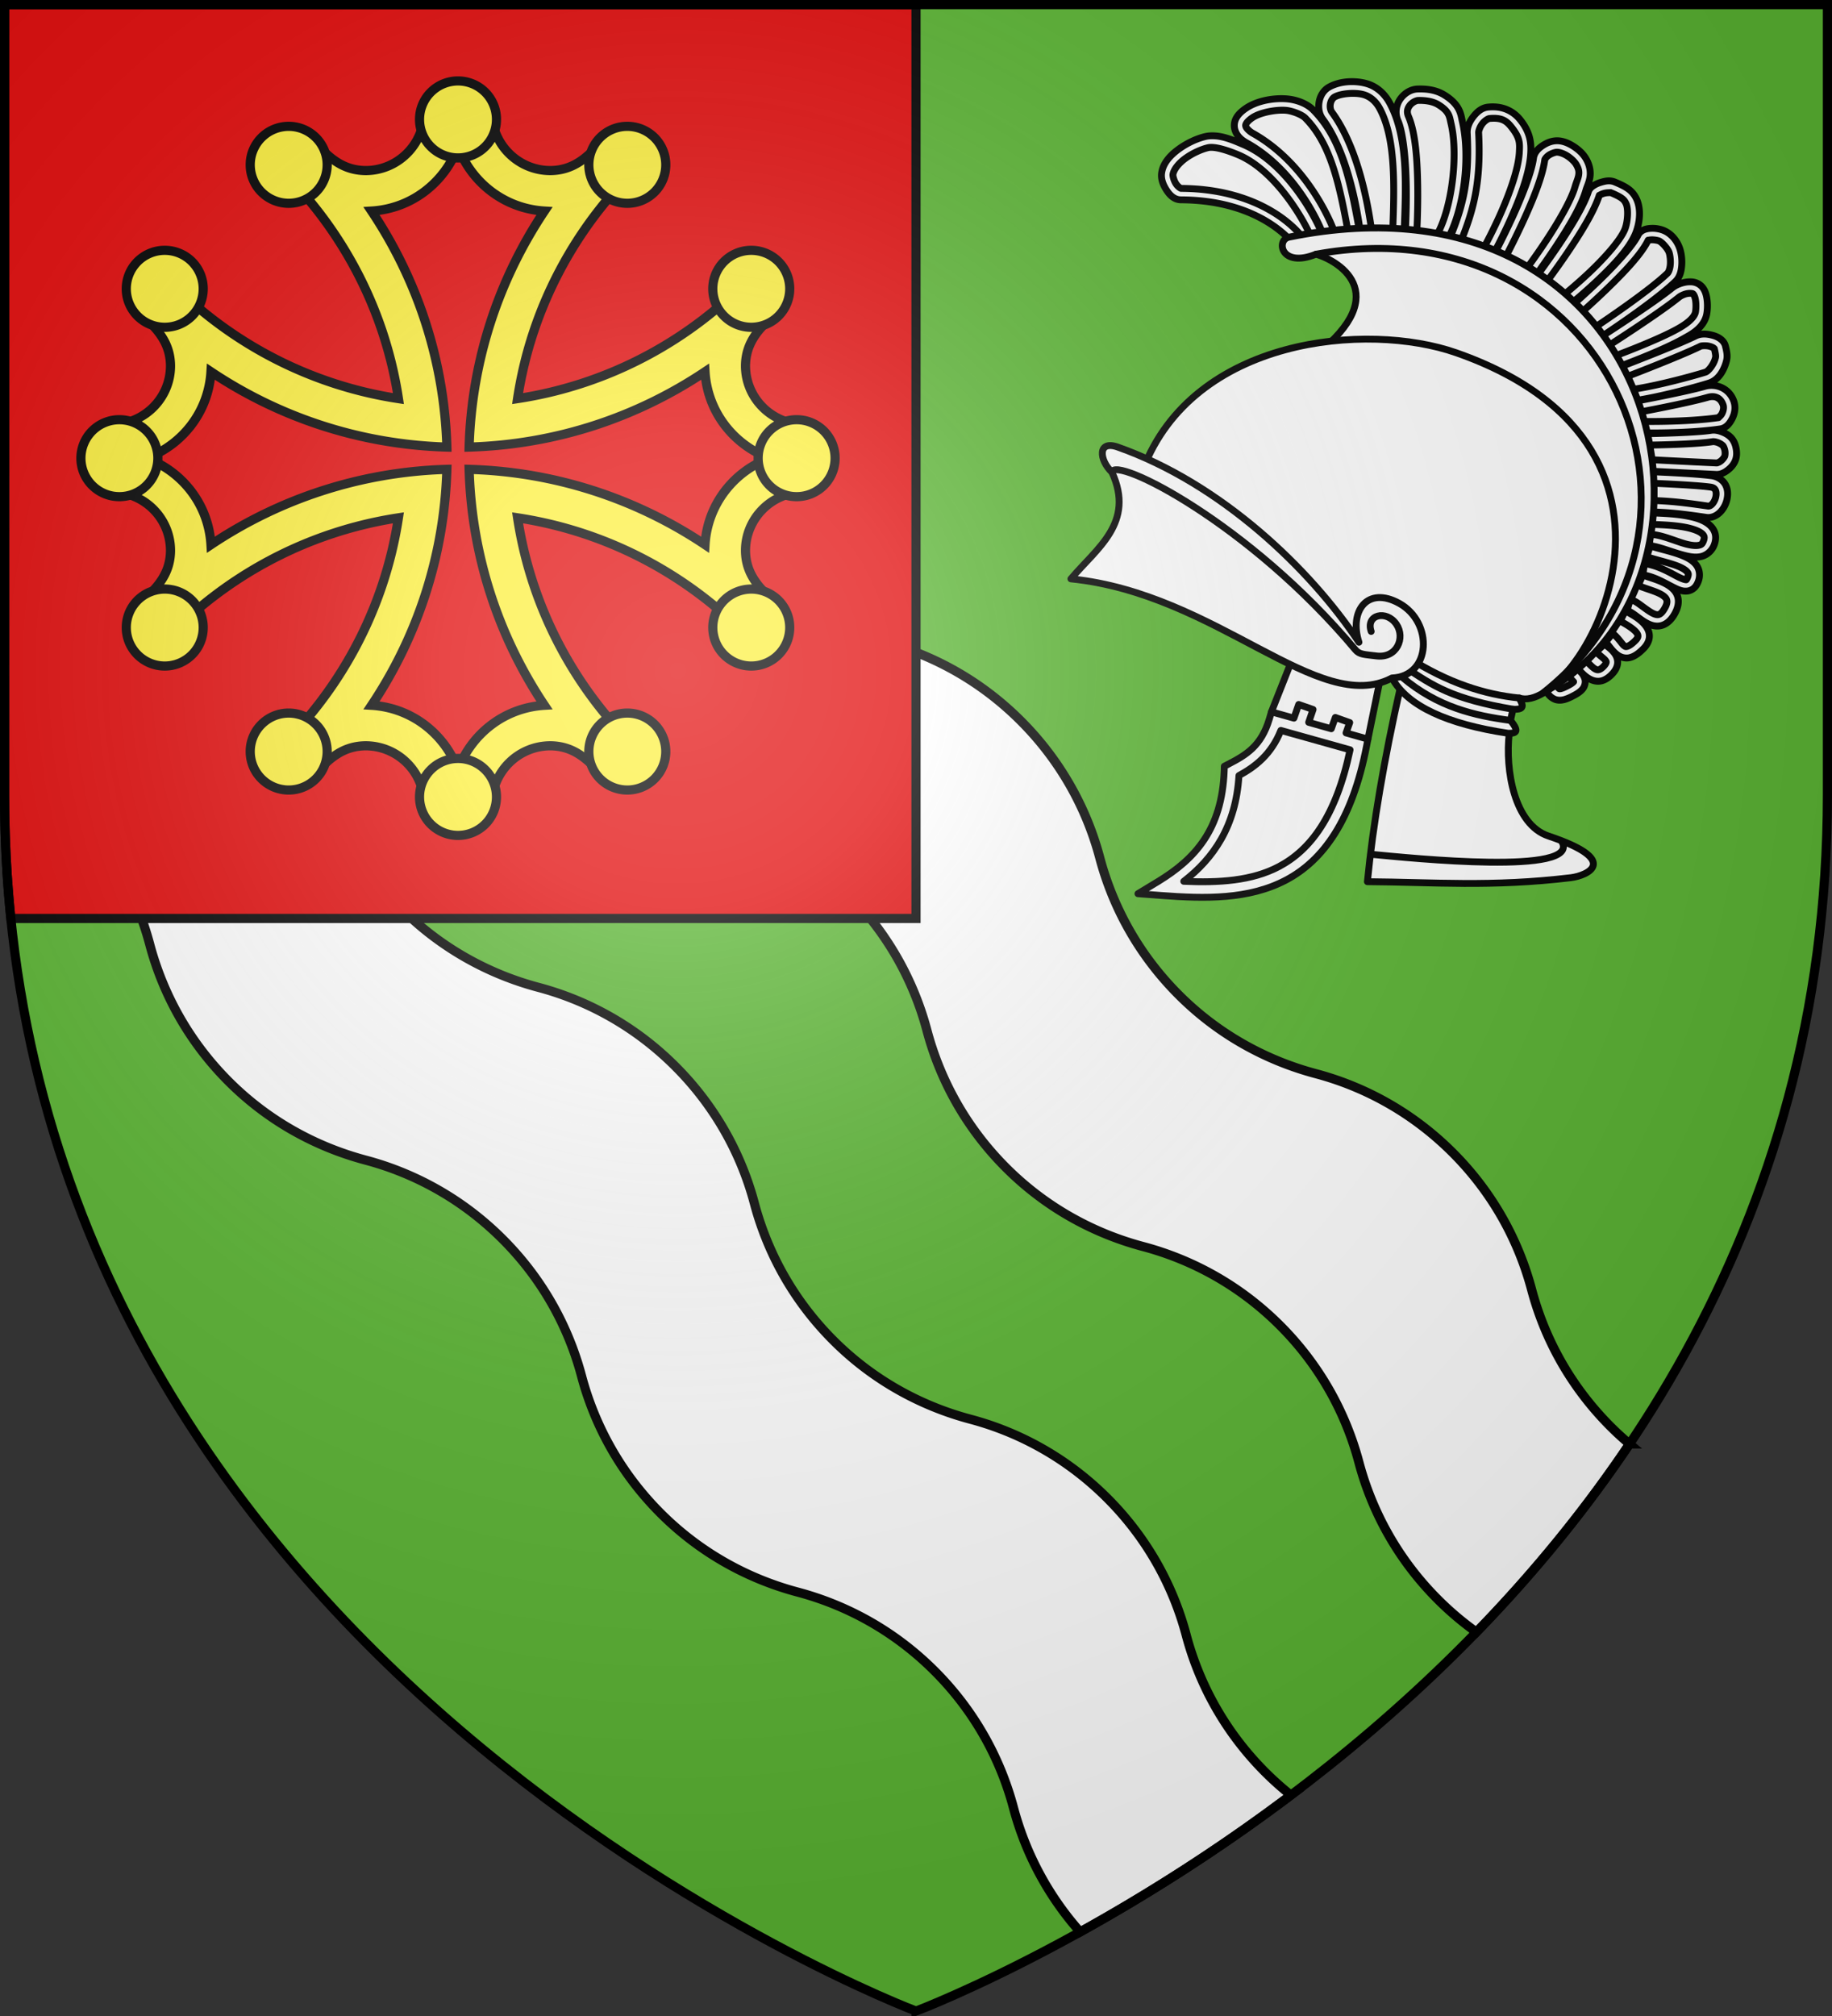 <svg xmlns="http://www.w3.org/2000/svg" width="600" height="660"><rect width="100%" height="100%" fill="#333333" stroke="none"/><radialGradient id="a" cx="221.445" cy="226.331" r="300" gradientTransform="matrix(1.353 0 0 1.349 -77.63 -85.747)" gradientUnits="userSpaceOnUse"><stop offset="0" stop-color="#fff" stop-opacity=".314"/><stop offset=".19" stop-color="#fff" stop-opacity=".251"/><stop offset=".6" stop-color="#6b6b6b" stop-opacity=".125"/><stop offset="1" stop-opacity=".125"/></radialGradient><path fill="#5ab532" fill-rule="evenodd" d="M300 658.5s298.5-112.32 298.5-397.772V2.176H1.5v258.552C1.5 546.18 300 658.5 300 658.5"/><g stroke="#000"><path fill="#fff" stroke-width="3" d="M24.102 2.188v62.906c4.86 12.544 12.313 24.282 22.437 34.406 12.893 12.893 28.459 21.437 44.906 25.813 16.442 4.376 31.956 12.986 44.844 25.874 12.893 12.893 21.5 28.397 25.875 44.844 4.377 16.442 12.955 31.987 25.844 44.875 12.893 12.893 28.459 21.406 44.906 25.781 16.441 4.377 31.955 12.987 44.844 25.875 12.893 12.893 21.468 28.397 25.844 44.844 4.376 16.442 12.986 31.987 25.875 44.875 12.892 12.893 28.458 21.437 44.906 25.813 16.441 4.377 31.955 12.955 44.844 25.844 12.893 12.892 21.468 28.396 25.843 44.843 4.377 16.442 12.987 31.987 25.875 44.875a99.3 99.3 0 0 0 12.602 10.662c17.764-18.296 34.84-38.786 50.15-61.58a101 101 0 0 1-6.19-5.676c-12.888-12.888-21.497-28.402-25.874-44.843-4.376-16.448-12.951-31.951-25.844-44.844-12.888-12.889-28.402-21.498-44.844-25.875-16.447-4.376-32.013-12.92-44.906-25.812-12.888-12.889-21.467-28.403-25.844-44.844-4.375-16.448-12.982-31.951-25.875-44.844-12.888-12.888-28.402-21.498-44.843-25.875-16.448-4.376-32.014-12.92-44.907-25.812-12.888-12.889-21.467-28.403-25.843-44.844-4.376-16.448-12.983-31.982-25.875-44.875-12.889-12.889-28.403-21.467-44.844-25.844-16.448-4.376-32.014-12.92-44.906-25.812a99.24 99.24 0 0 1-24.657-40.75zM1.5 165.934v81.933a99.8 99.8 0 0 1 21.664 16.446c12.893 12.892 21.5 28.396 25.875 44.843 4.377 16.442 12.955 31.987 25.844 44.875 12.893 12.893 28.459 21.406 44.906 25.781 16.441 4.377 31.955 12.987 44.844 25.875 12.893 12.893 21.468 28.397 25.844 44.844 4.376 16.442 12.986 31.987 25.875 44.875 12.892 12.893 28.458 21.437 44.906 25.813 16.441 4.377 31.955 12.955 44.844 25.843 12.893 12.893 21.468 28.397 25.843 44.844a99.4 99.4 0 0 0 21.826 40.565c20.034-11.103 44.01-25.925 69.026-44.778a101 101 0 0 1-8.414-7.505c-12.889-12.889-21.498-28.403-25.875-44.844-4.376-16.448-12.951-31.951-25.844-44.844-12.888-12.889-28.402-21.498-44.844-25.875-16.447-4.376-32.013-12.92-44.906-25.812-12.888-12.889-21.467-28.403-25.844-44.844-4.375-16.448-12.982-31.951-25.875-44.844-12.888-12.888-28.402-21.498-44.843-25.875-16.448-4.376-32.014-12.92-44.907-25.812-12.888-12.889-21.467-28.403-25.843-44.844-4.376-16.448-12.983-31.982-25.875-44.875-12.889-12.889-28.403-21.467-44.844-25.844-11.805-3.14-23.149-8.44-33.383-15.941z"/><path fill="#e20909" stroke-width="3" d="M1.5 1.5v258.777c0 13.879.712 27.343 2.053 40.41H300V1.5z"/><g fill="#fcef3c" fill-rule="evenodd" stroke-width="3"><path d="M150 36.44c-3.811 0-7.345.212-11.06.578-.23 10.426-8.748 18.826-19.23 18.826-7.104-.087-11.681-3.804-16.543-9.288A114 114 0 0 0 89.99 53.61c21.23 19.94 35.924 46.754 40.501 76.891-30.134-4.578-56.943-19.27-76.88-40.499a114 114 0 0 0-7.054 13.179c5.483 4.861 9.2 9.438 9.287 16.543 0 10.481-8.4 18.999-18.826 19.228-.366 3.716-.577 7.238-.577 11.049s.211 7.357.577 11.073c10.426.23 18.826 8.747 18.826 19.229-.087 7.105-3.804 11.68-9.287 16.542a114 114 0 0 0 7.054 13.18c19.936-21.228 46.744-35.92 76.876-40.5-4.581 30.128-19.273 56.933-40.497 76.867a114 114 0 0 0 13.178 7.053c4.862-5.484 9.439-9.2 16.543-9.287 10.482 0 19 8.4 19.23 18.825 3.715.366 7.249.578 11.06.578s7.345-.212 11.061-.578c.23-10.426 8.747-18.825 19.229-18.825 7.105.087 11.681 3.803 16.543 9.287a114 114 0 0 0 13.178-7.053c-21.224-19.934-35.916-46.74-40.497-76.867 30.132 4.58 56.94 19.272 76.877 40.5a114 114 0 0 0 7.054-13.18c-5.484-4.862-9.201-9.437-9.288-16.542 0-10.482 8.4-19 18.826-19.229.366-3.716.577-7.262.577-11.073s-.211-7.333-.577-11.049c-10.426-.23-18.826-8.747-18.826-19.228.087-7.105 3.804-11.682 9.288-16.543A114 114 0 0 0 246.39 90c-19.938 21.228-46.747 35.92-76.88 40.5 4.576-30.138 19.27-56.952 40.5-76.892a114 114 0 0 0-13.178-7.053c-4.862 5.484-9.438 9.201-16.543 9.288-10.482 0-19-8.4-19.229-18.826-3.716-.366-7.25-.578-11.06-.578zm0 11.572c4.406 11.77 15.204 20.29 28.307 21.086-14.865 22.241-23.849 48.727-24.663 77.27 28.538-.817 55.02-9.8 77.259-24.663.796 13.104 9.315 23.889 21.086 28.295-11.77 4.406-20.29 15.216-21.086 28.319-22.238-14.863-48.72-23.846-77.258-24.662.819 28.533 9.8 55.01 24.662 77.245-13.103.796-23.9 9.315-28.307 21.086-4.406-11.77-15.204-20.29-28.307-21.086 14.861-22.235 23.844-48.712 24.662-77.245-28.538.816-55.02 9.799-77.258 24.662-.796-13.103-9.315-23.913-21.086-28.319 11.77-4.406 20.29-15.191 21.086-28.295 22.239 14.864 48.721 23.846 77.26 24.663-.815-28.543-9.798-55.029-24.664-77.27 13.103-.796 23.9-9.315 28.307-21.086z"/><path stroke-linecap="round" stroke-linejoin="round" d="M218.052 246.045a12.6 12.6 0 0 0-12.6-12.6 12.6 12.6 0 0 0-12.599 12.6 12.6 12.6 0 0 0 12.6 12.6 12.6 12.6 0 0 0 12.599-12.6m-110.902-.001a12.6 12.6 0 0 0-12.6-12.6 12.6 12.6 0 0 0-12.599 12.6 12.6 12.6 0 0 0 12.6 12.6 12.6 12.6 0 0 0 12.599-12.6M162.6 260.9a12.6 12.6 0 0 0-12.599-12.6 12.6 12.6 0 0 0-12.6 12.6 12.6 12.6 0 0 0 12.6 12.6 12.6 12.6 0 0 0 12.6-12.6M53.955 81.948a12.6 12.6 0 0 1 12.6 12.599 12.6 12.6 0 0 1-12.6 12.6 12.6 12.6 0 0 1-12.6-12.6 12.6 12.6 0 0 1 12.6-12.6m.001 110.901a12.6 12.6 0 0 1 12.6 12.6 12.6 12.6 0 0 1-12.6 12.6 12.6 12.6 0 0 1-12.6-12.6 12.6 12.6 0 0 1 12.6-12.6M39.1 137.4A12.6 12.6 0 0 1 51.7 150a12.6 12.6 0 0 1-12.6 12.599 12.6 12.6 0 0 1-12.599-12.6A12.6 12.6 0 0 1 39.1 137.4m206.946 80.65a12.6 12.6 0 0 1-12.6-12.6 12.6 12.6 0 0 1 12.6-12.6 12.6 12.6 0 0 1 12.6 12.6 12.6 12.6 0 0 1-12.6 12.6m-.001-110.903a12.6 12.6 0 0 1-12.6-12.6 12.6 12.6 0 0 1 12.6-12.599 12.6 12.6 0 0 1 12.6 12.6 12.6 12.6 0 0 1-12.6 12.6m14.857 55.45a12.6 12.6 0 0 1-12.6-12.599 12.6 12.6 0 0 1 12.6-12.6 12.6 12.6 0 0 1 12.599 12.6 12.6 12.6 0 0 1-12.6 12.6m-42.849-108.64a12.6 12.6 0 0 1-12.6 12.599 12.6 12.6 0 0 1-12.599-12.6 12.6 12.6 0 0 1 12.6-12.6 12.6 12.6 0 0 1 12.6 12.6m-110.902 0a12.6 12.6 0 0 1-12.6 12.6 12.6 12.6 0 0 1-12.599-12.6 12.6 12.6 0 0 1 12.6-12.6 12.6 12.6 0 0 1 12.6 12.6M162.6 39.1a12.6 12.6 0 0 1-12.599 12.6 12.6 12.6 0 0 1-12.6-12.6 12.6 12.6 0 0 1 12.6-12.6 12.6 12.6 0 0 1 12.6 12.6"/></g><g fill="#fff" stroke-linecap="round" stroke-linejoin="round" stroke-width="2.247"><path d="M458.668 225.162c-5.325 23.577-8.916 44.725-10.747 63.41 21.611.145 40.52 1.812 66.578-1.31 5.284-.633 16.668-5.604-7.339-13.625-11.228-3.752-14.19-21.633-12.844-33.54z" transform="matrix(1.001 0 0 1.001 -.528 -.211)"/><g stroke-width="1.804"><path d="M337.81 174.721c2.04 2.204 2.019 3.566 6.248 1.265 3.52-1.916 1.568-3.052.298-4.538m7.14-6.47c1.32 1.392 5.01 2.962 1.711 6.099-2.75 2.614-4.782.114-6.546-1.711m10.712-12.794c3.975 2.07 7.32 4.566 4.388 7.513-4.634 4.66-5.616.06-7.959-1.786m8.257-15.1c3.347 1.475 11.09 2.436 7.513 8.331-3.345 5.512-7.435-.973-10.637-1.86m5.207-14.058c5.478 1.764 13.203 2.702 11.752 7.141-1.58 4.835-6.094-1.43-13.017-2.455m2.157-13.314c2.353.278 17.194-.066 15.026 6.248-1.91 5.559-10.414-.397-15.62-.595m-.15-16.439s11.584.428 16.216 1.042c5.172.684 2.587 8.483-.967 7.959-8.05-1.19-10.628-1.298-14.951-1.488m-.818-17.48s12.357-.167 17.034-.893c1.306-.203 3.266.603 4.09 1.637.804 1.006 1.154 3.046.67 4.24-.503 1.24-2.233 2.74-3.57 2.677-8.095-.375-18.224-.892-18.224-.892m-2.38-15.398s12.508-2.323 17.96-3.874c2.384-.678 4.899.291 5.811 2.971.778 2.283-1.03 5.09-2.423 5.292-8.676 1.259-20.753 1.01-20.753 1.01m-4.166-14.622s14.266-5.45 19.34-7.96c1.602-.791 5.296-.097 5.727 1.637.528 2.125.473 2.6.15 3.645-.52 1.675-1.822 3.78-3.497 4.3-3.081.955-12.428 3.566-19.786 4.627m-7.364-13.985s13.917-8.945 18.82-12.943c1.25-1.02 3.86-1.811 5.28-1.041 1.734.94 1.793 4.3 1.488 6.248-.446 2.854-3.796 4.623-5.05 5.347-5.847 3.378-17.86 7.746-17.86 7.746m-10.488-13.39s15.078-12.973 18.15-19.34c.615-1.277 3.359-1.093 4.686-.595 1.51.566 3.086 2.478 3.57 4.016.634 2.015.702 5.526-.818 6.992-5.747 5.544-20.381 15.1-20.381 15.1M335.43 68.948s11.76-15.243 14.355-23.282c.405-1.258 3.765-2.147 4.984-1.637 3.065 1.282 4.055 2.005 4.835 3.645 1.036 2.178.635 5.81-.297 8.034-2.99 7.133-17.704 18.744-17.704 18.744m-17.108-11.306s9.84-18.212 10.935-26.555c.218-1.664 2.86-3.208 4.537-3.273 2.272-.088 5.319 1.983 6.471 3.942 1.838 3.124.434 5.028-.148 7.067-2.223 7.783-13.836 23.133-13.836 23.133m-19.042-9.67c3.326-8.145 5.288-15.182 4.612-28.042-.106-2.015 2.158-5.078 4.165-5.282 3.683-.374 5.642.979 7.067 2.753 2.546 3.171 2.577 5.25 2.454 7.661-.507 10.001-10.425 27.448-10.425 27.448m-19.5-6.546s1.342-21.92-2.06-29.828c-1.453-3.379 1.66-6.188 3.868-6.248 1.662-.046 4.104.119 6.1 1.339 3.65 2.232 3.658 4.15 4.092 6.025 2.051 8.876.285 22.824-3.869 30.125m-20.01-2.008c-2.352-16.437-6.725-25.4-10.115-29.968-1.4-1.886-.803-5.144 1.264-6.257 2.38-1.281 6.251-1.438 8.777-.67 2.174.662 3.895 2.246 4.984 4.24 4.723 8.648 4.044 21.716 3.645 33.101m-18.447 0s-6.033-16.423-20.605-24.546c-1.734-.968-4.73-3.503-.074-6.62 2.488-1.666 6.762-2.417 9.744-2.158 1.924.167 4.59 1.084 5.951 2.455 7.086 7.138 9.37 17.89 11.753 31.092m-14.623 2.278s-8.494-12.204-30.784-12.314c-1.95-.01-3.905-3.48-3.604-5.406.613-3.927 6.489-7.36 10.361-8.259 2.651-.615 6.35.899 8.86 1.952 10.04 4.215 17.723 16.79 20.423 23.576" transform="matrix(1.247 0 0 1.247 85.808 6.419)"/><path d="m345.503 170.469-2.281 1.969c.701.82 1.18 1.352 1.25 1.406-.112.13-.409.423-1.125.812-1.003.546-1.706.86-2.125.969s-.483.052-.531.031c-.097-.04-.656-.752-1.781-1.969l-2.188 2.063c.913.987 1.352 2.072 2.813 2.687.73.308 1.607.309 2.437.094s1.701-.614 2.813-1.219c.985-.536 1.68-1.057 2.187-1.75s.684-1.7.469-2.437c-.43-1.476-1.426-2.058-1.938-2.656m7.094-6.531L350.41 166c.946 1 2.055 1.708 2.437 2.25.191.271.215.33.188.5-.028.17-.197.605-.875 1.25-.535.508-.904.644-1.157.688-.252.043-.453.005-.781-.157-.657-.322-1.549-1.267-2.469-2.219l-2.156 2.094c.844.874 1.825 2.082 3.313 2.813.743.365 1.668.603 2.625.437s1.877-.7 2.718-1.5c.972-.923 1.583-1.888 1.75-2.937s-.203-2.031-.687-2.719c-.969-1.375-2.347-2.17-2.719-2.562m5.469-8.688-1.375 2.656c1.921 1.001 3.605 2.125 4.281 3 .338.438.42.73.406.969-.013.238-.13.596-.687 1.156-1.053 1.059-1.79 1.44-2.156 1.531-.367.092-.437.068-.75-.156-.627-.447-1.496-2.046-3.063-3.281l-1.844 2.344c.776.611 1.58 2.226 3.188 3.375.804.574 1.993.955 3.187.656s2.298-1.073 3.563-2.344c.908-.913 1.502-2.002 1.562-3.125s-.403-2.124-1.031-2.937c-1.257-1.627-3.227-2.774-5.281-3.844m4.594-9.437-1.22 2.75c1.955.86 4.634 1.49 6.188 2.437.777.473 1.182.928 1.313 1.375s.104 1.122-.656 2.375c-.699 1.15-1.198 1.402-1.594 1.469s-.975-.092-1.75-.531c-.776-.44-1.676-1.112-2.594-1.782s-1.825-1.362-3-1.687l-.812 2.906c.426.118 1.208.564 2.062 1.188s1.81 1.396 2.875 2 2.308 1.083 3.719.843 2.682-1.238 3.656-2.844c1.028-1.694 1.388-3.344.969-4.78s-1.495-2.406-2.625-3.095c-2.26-1.376-5.139-2.01-6.531-2.625m1.937-7.625-.906 2.843c2.861.922 6.133 1.615 8.344 2.531 1.105.459 1.91.992 2.25 1.407s.423.591.187 1.312c-.15.459-.314.69-.375.75-.06.061-.015.024-.094.031-.157.016-.907-.175-1.937-.687-2.06-1.025-5.116-2.993-8.969-3.563l-.437 2.97c3.07.453 5.74 2.125 8.062 3.28 1.161.578 2.244 1.106 3.594.97.675-.07 1.39-.39 1.906-.907s.849-1.156 1.094-1.906c.49-1.498.153-3.092-.719-4.157s-2.077-1.73-3.406-2.28c-2.66-1.104-5.977-1.752-8.594-2.595m.625-8.688-.375 2.969c.806.095 2.094.115 3.75.219s3.587.277 5.344.625 3.31.9 4.094 1.5c.391.3.6.588.687.843.087.256.093.551-.094 1.094-.34.988-.64 1.14-1.375 1.281s-1.957.01-3.375-.375c-2.834-.77-6.232-2.411-9.375-2.531l-.125 3c2.064.079 5.522 1.538 8.72 2.406 1.597.434 3.158.768 4.718.469s3.041-1.49 3.656-3.281c.356-1.036.413-2.096.094-3.031-.319-.936-.956-1.69-1.688-2.25-1.463-1.121-3.367-1.672-5.343-2.063s-4.03-.58-5.75-.687-3.193-.144-3.563-.188m-.875-10.812-.125 3s11.694.448 16.094 1.03c.91.121 1.192.406 1.406.813s.256 1.093.094 1.813c-.163.72-.543 1.445-.969 1.875s-.763.549-1.094.5c-8.083-1.194-10.772-1.31-15.094-1.5l-.125 3c4.325.19 6.764.284 14.782 1.469 1.445.213 2.76-.47 3.656-1.375s1.5-2.063 1.781-3.313.27-2.613-.375-3.844-2.01-2.184-3.687-2.406c-4.865-.644-16.344-1.062-16.344-1.062m16.219-10.844c-4.315.67-16.813.875-16.813.875l.031 3s12.212-.124 17.25-.906c.243-.038.87.051 1.438.28s1.08.601 1.25.813c.16.2.405.76.5 1.344.095.583.02 1.202-.063 1.406-.105.26-.516.838-1 1.219s-1.013.535-1.093.531c-8.09-.374-18.219-.906-18.219-.906l-.156 3s10.118.531 18.219.906c1.257.058 2.283-.524 3.125-1.187s1.508-1.458 1.906-2.438c.401-.99.41-2.013.25-3s-.482-1.943-1.125-2.75c-.655-.82-1.524-1.337-2.469-1.719s-1.968-.633-3.031-.468m.687-11.782a6.5 6.5 0 0 0-2.312.22c-5.25 1.493-17.813 3.843-17.813 3.843l.532 2.938s12.44-2.299 18.093-3.907c1.756-.5 3.323.043 4 2.031.214.628.07 1.518-.312 2.25-.383.733-1.096 1.09-.906 1.063-8.452 1.226-20.532 1-20.532 1l-.062 3s12.101.26 21-1.031c1.581-.23 2.48-1.364 3.156-2.656s1.032-2.94.469-4.594c-.861-2.529-3.009-3.962-5.313-4.157m-2.625-13.5c-.73.021-1.44.162-2.125.5-4.846 2.397-19.218 7.907-19.218 7.907l1.062 2.812s14.167-5.41 19.469-8.031c.234-.116 1.377-.224 2.281 0 .452.112.862.279 1.094.437s.257.25.25.22c.254 1.024.336 1.591.344 1.905s-.038.453-.188.938c-.414 1.337-1.709 3.067-2.5 3.312-3 .931-12.37 3.557-19.562 4.594l.437 2.969c7.525-1.085 16.837-3.706 20-4.688 2.56-.794 3.877-3.266 4.5-5.28.174-.562.329-1.191.313-1.907s-.165-1.463-.438-2.563c-.223-.897-.836-1.534-1.469-1.968s-1.337-.696-2.062-.875-1.458-.302-2.188-.282m-3.312-13.718a7.2 7.2 0 0 0-1.875.187c-1.2.279-2.313.787-3.188 1.5-4.673 3.812-18.687 12.844-18.687 12.844l1.625 2.531s13.838-8.846 18.969-13.031c.376-.307 1.196-.727 1.968-.906s1.474-.099 1.657 0c.215.116.56.707.718 1.687s.13 2.201 0 3.031c-.283 1.816-2.972 3.508-4.312 4.282-5.562 3.213-17.625 7.625-17.625 7.625l1 2.812s11.992-4.3 18.125-7.844c1.168-.674 5.173-2.545 5.781-6.437.175-1.119.229-2.547 0-3.969s-.762-2.989-2.281-3.812a4.2 4.2 0 0 0-1.875-.5m-10.594-14.032c-.586.033-1.19.125-1.781.375s-1.213.714-1.563 1.438c-1.291 2.678-5.821 7.623-9.937 11.625s-7.844 7.219-7.844 7.219l1.969 2.281s3.778-3.268 7.969-7.344c4.19-4.075 8.751-8.81 10.53-12.5-.04.087-.074.09.063.031s.407-.106.75-.125c.686-.037 1.598.131 2 .282.792.297 2.377 2.074 2.688 3.062.247.784.391 2.02.312 3.125-.079 1.106-.428 2.003-.75 2.313-5.45 5.258-20.156 14.937-20.156 14.937l1.625 2.5s14.582-9.451 20.625-15.281c1.199-1.156 1.548-2.73 1.656-4.25s-.08-3.02-.468-4.25c-.658-2.088-2.241-4.133-4.47-4.969a8 8 0 0 0-3.218-.469M353.41 42.344c-.628.049-1.248.216-1.875.406s-1.228.456-1.782.812-1.135.816-1.406 1.657c-1.179 3.653-4.733 9.476-7.969 14.25s-6.125 8.562-6.125 8.562l2.375 1.844s2.957-3.861 6.25-8.719 6.929-10.645 8.344-15.031c-.068.212-.073.085.156-.063.23-.147.616-.311 1.032-.437.83-.252 1.91-.165 1.78-.219 1.494.625 2.392 1.09 2.938 1.5s.804.731 1.125 1.406c.694 1.459.423 4.984-.343 6.813-1.269 3.025-5.594 7.785-9.594 11.531s-7.656 6.625-7.656 6.625l1.875 2.344s3.708-2.938 7.812-6.781 8.622-8.455 10.344-12.563c1.098-2.62 1.659-6.352.281-9.25-.459-.965-1.121-1.817-2.031-2.5s-2.022-1.217-3.594-1.875a4.1 4.1 0 0 0-1.937-.312m-13.5-10.532c-1.268.05-2.491.542-3.594 1.282s-2.172 1.766-2.375 3.312c-.49 3.736-3.175 10.42-5.75 15.969s-5 10.062-5 10.062l2.625 1.407s2.475-4.577 5.094-10.219 5.395-12.237 6-16.844c.015-.117.37-.723 1.062-1.187s1.653-.766 2.063-.782c.654-.025 1.766.328 2.78.97s1.944 1.568 2.345 2.25c.766 1.303.77 2.062.625 2.905s-.593 1.762-.938 2.97c-.993 3.478-4.41 9.327-7.562 14.093s-6.032 8.562-6.032 8.562l2.407 1.813s2.914-3.895 6.125-8.75 6.708-10.57 7.937-14.875c.238-.832.79-1.882 1.031-3.281s.04-3.148-1.031-4.969c-.752-1.279-1.948-2.388-3.312-3.25s-2.884-1.5-4.5-1.438m-17.875-8.843c-1.699.172-2.942 1.28-3.907 2.531s-1.678 2.706-1.593 4.312c.666 12.68-1.211 19.35-4.5 27.407l2.78 1.125c3.363-8.234 5.405-15.647 4.72-28.688-.022-.408.326-1.478.968-2.312s1.535-1.344 1.844-1.375c3.268-.332 4.513.647 5.75 2.187 2.35 2.927 2.245 4.302 2.125 6.656-.231 4.551-2.769 11.394-5.281 16.938s-4.969 9.844-4.969 9.844l2.625 1.468s2.489-4.414 5.063-10.093 5.285-12.55 5.562-18c.125-2.467-.038-5.271-2.781-8.688-1.612-2.007-4.309-3.729-8.406-3.312m-18.47-4.75c-1.72.047-3.332.964-4.468 2.437s-1.69 3.69-.75 5.875c1.474 3.426 2.099 10.908 2.188 17.313s-.25 11.843-.25 11.843l3 .188s.34-5.53.25-12.063c-.091-6.532-.51-13.955-2.438-18.437-.513-1.194-.235-2.084.375-2.875s1.668-1.268 2.156-1.281c1.523-.042 3.7.126 5.282 1.093 1.662 1.017 2.313 1.838 2.687 2.563s.477 1.486.719 2.531c1.931 8.357.12 22.316-3.719 29.063l2.625 1.468c4.47-7.856 6.203-21.822 4.031-31.218-.192-.83-.318-1.958-.968-3.219s-1.825-2.535-3.813-3.75c-2.409-1.473-5.105-1.58-6.906-1.531m-18.28-1.907c-1.742.113-3.472.555-4.938 1.344-1.518.818-2.385 2.295-2.687 3.844s-.07 3.268.937 4.625c3.199 4.31 7.486 13.027 9.813 29.281l2.968-.437c-2.379-16.62-6.793-25.83-10.375-30.657-.392-.529-.568-1.388-.406-2.218s.607-1.517 1.156-1.813c1.826-.983 5.593-1.19 7.657-.562 1.746.531 3.162 1.827 4.093 3.531 4.39 8.037 3.869 20.94 3.469 32.344l3 .093c.399-11.365 1.213-24.616-3.844-33.875-1.247-2.284-3.243-4.177-5.843-4.968-1.495-.455-3.26-.644-5-.532m-16.063 4.5c-3.355-.291-7.744.415-10.719 2.407-1.304.873-2.21 1.766-2.718 2.781s-.522 2.16-.22 3.062c.607 1.807 2.092 2.768 3.126 3.344 13.974 7.79 19.906 23.75 19.906 23.75l2.813-1.031s-6.113-16.888-21.282-25.344c-.701-.39-1.557-1.205-1.718-1.687-.081-.241-.123-.382.062-.75s.663-.94 1.688-1.625c2-1.34 6.17-2.133 8.78-1.907 1.572.137 4.126 1.088 5.032 2 6.67 6.718 8.966 17.135 11.344 30.313l2.937-.531c-2.386-13.228-4.653-24.317-12.156-31.875-1.815-1.829-4.599-2.709-6.875-2.907m-18.781 9.72c-.883-.07-1.787-.046-2.656.155-2.184.507-4.731 1.662-6.938 3.25s-4.153 3.631-4.562 6.25c-.249 1.589.344 3.092 1.187 4.438s2.044 2.678 3.906 2.687c10.873.054 18.274 3.039 22.969 5.97S270.941 59 270.941 59l2.437-1.719s-2.344-3.332-7.468-6.531-13.114-6.381-24.532-6.438c-.087 0-.828-.408-1.375-1.28s-.802-2.038-.75-2.376c.205-1.308 1.491-2.947 3.344-4.281s4.186-2.358 5.875-2.75c1.824-.423 5.44.827 7.938 1.875 9.31 3.908 17.05 16.28 19.625 22.75l2.78-1.125c-2.825-7.103-10.48-19.885-21.25-24.406-1.89-.794-4.476-1.978-7.124-2.188" transform="matrix(1.247 0 0 1.247 85.808 6.419)"/></g><g stroke-width="1.428"><path d="M893.44 610.844c18.212-13.274 6.894-20.557 1.648-22.139-7.377 2.98-8.363-2.98-5.65-3.532 77.634-15.82 96.565 70.73 52.854 94.696z" transform="matrix(1.576 0 0 1.575 -979.616 -844)"/><path d="m859.082 633.501 40.118 39.803 11.652 3.497c3.26 5.882 11.556 9.606 24.137 11.492 1.345-.004 2.627-.056.5-2.665l.499-2.332c2.92.153 1.802-1.211 1.331-2.331 11.658 3.822 44.673-51.554-13.15-71.778-18.476-6.462-54.613-3.21-65.087 24.314" transform="matrix(1.576 0 0 1.575 -979.616 -844)"/><path d="M935.488 685.628c-7.435-1.003-15.08-2.71-22.515-8.985m23.015 6.653c-12.579-2.131-16.57-4.816-22.516-8.818m23.847 6.487c-7.246-.722-14.838-3.169-22.971-8.327M885.803 683.841l4.716-11.926 18.256 3.294-2.92 14.297c-4.621.819-15.486 1.165-20.052-5.665" transform="matrix(1.576 0 0 1.575 -979.616 -844)"/><path d="M844.133 656.196c5.348-6.364 13.373-11.637 8.53-22.155-2.701-2.593-3.014-6.726 1.196-5.24 21.494 7.585 40.013 25.34 50.127 40.57-2.085-6.495 1.767-11.752 8.38-8.085 7.107 3.942 6.704 15.155-1.514 15.515-15.217 8.056-36.321-17.542-66.719-20.605M891.465 682.308l-.989 2.844-3.164-.89-1.509-.42-.445 1.508c-1.674 5.576-4.772 7.432-8.53 9.375l-.816.42-.025.916c-.46 12.272-6.076 18.36-13.722 23.03l-4.203 2.548 4.895.371c9.056.683 18.152.875 25.888-3.216 7.735-4.09 13.761-12.465 16.739-27.878l.272-1.41-1.41-.396-3.14-.89.767-2.152-2.992-1.064-.84 2.35-4.699-1.336.915-2.671z" transform="matrix(1.576 0 0 1.575 -979.616 -844)"/><path fill="none" d="m887.757 687.7 14.39 4.032c-2.94 13.859-8.234 20.802-14.786 24.267-5.653 2.99-12.495 3.385-19.78 3.067 6.147-4.764 10.833-11.411 11.472-21.99 3.35-1.81 6.729-4.392 8.704-9.376m-35.095-53.66c.462-3.467 28.43 10.436 50.599 36.913.854 1.02 1.936.95 4.317 1.262 4.302.563 6.109-3.772 4.19-6.587-2.09-3.065-6.44-1.968-5.238 1.497m-.086 46.315c8.609.834 43.823 4.439 39.698-2.648m-51.054-122.087c60.121-10.992 90.453 56.805 47.204 91.164" transform="matrix(1.576 0 0 1.575 -979.616 -844)"/></g></g></g><path fill="url(#a)" fill-rule="evenodd" d="M300 658.5s298.5-112.32 298.5-397.772V2.176H1.5v258.552C1.5 546.18 300 658.5 300 658.5"/><path fill="none" stroke="#000" stroke-width="3" d="M300 658.397S1.5 545.98 1.5 260.277V1.5h597v258.778c0 285.7-298.5 398.12-298.5 398.12z"/></svg>